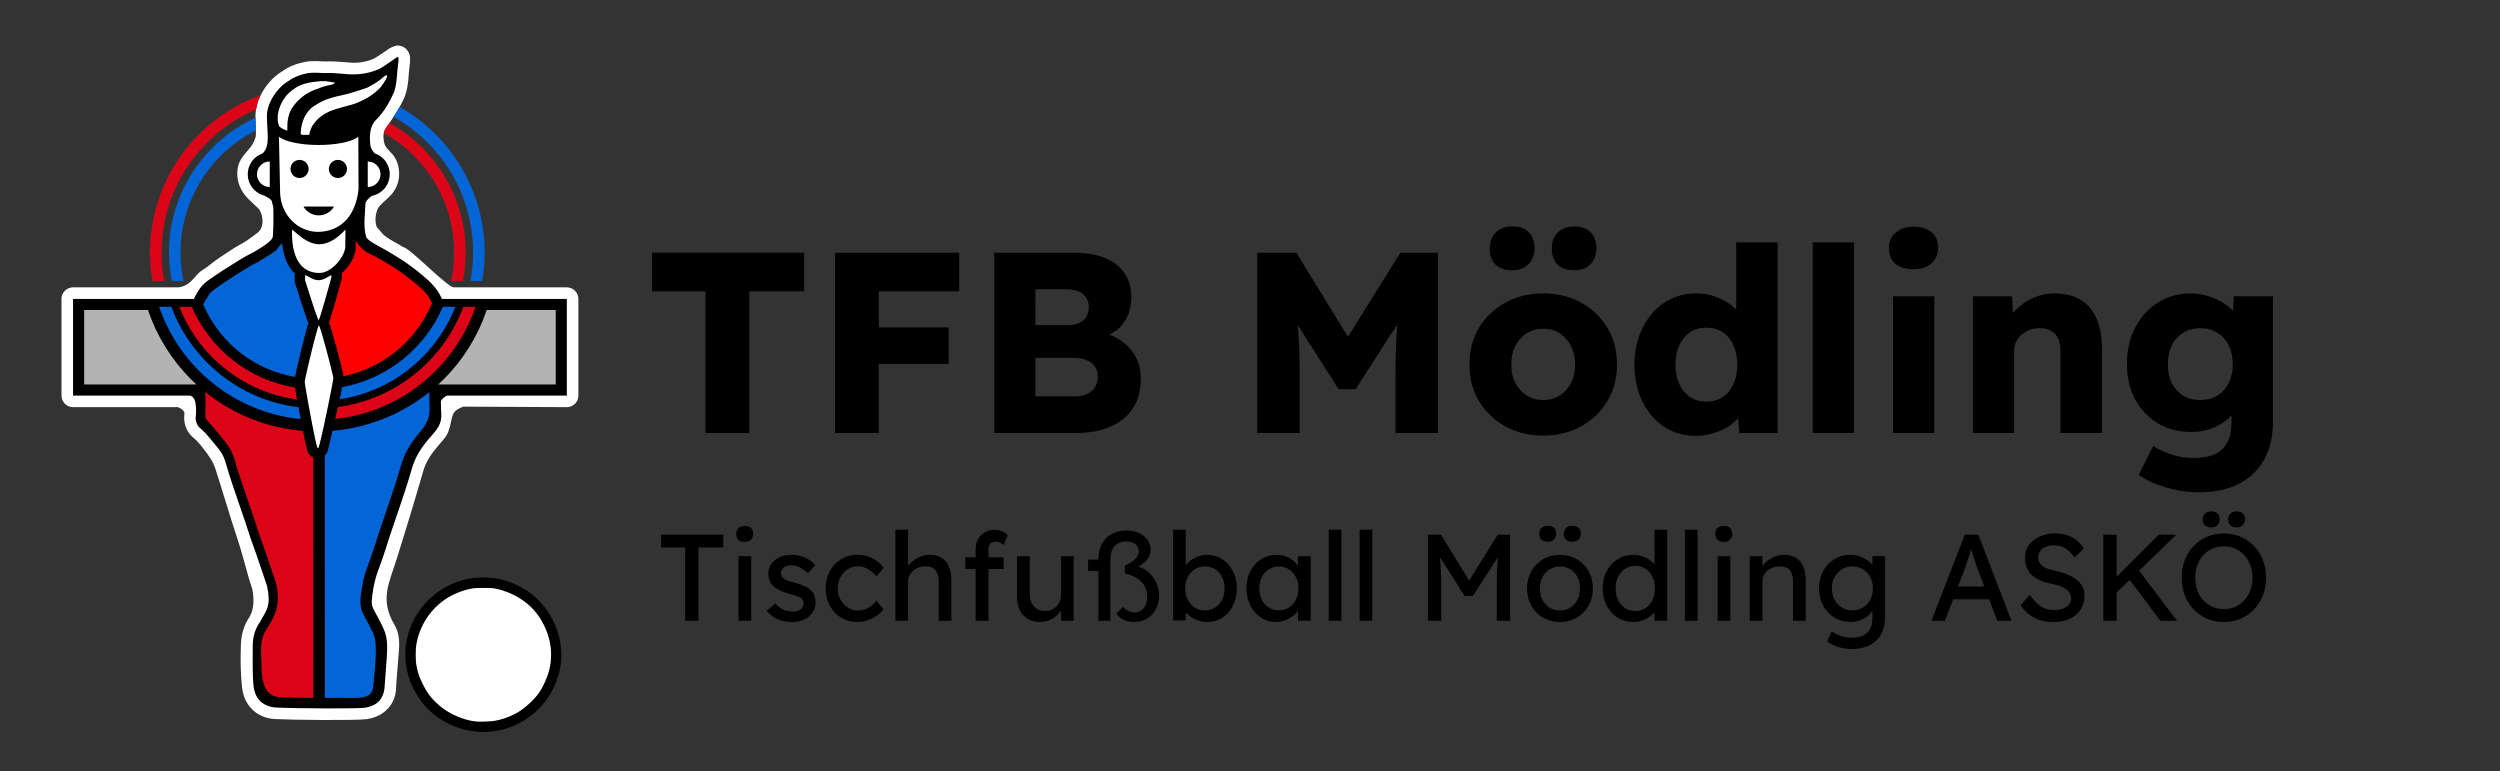 <?xml version="1.0" encoding="UTF-8"?>
<svg xmlns="http://www.w3.org/2000/svg" width="486.13" height="150" version="1.1" viewBox="0 0 486.13 150">
  <rect x="0" y="0" width="486.13" height="150" fill="#333333" stroke="none"/>
  <g transform="matrix(.09 0 0 .09 9.245 -8.28)">
    <g stroke-linejoin="round">
      <path d="m732.66 200.95c-11.046 7.021-19.624 13.501-27.764 17.809-9.194 4.207-19.261 6.753-30.9 8.252-19.417 2.5-43.445-3.7-74.033-2.156l0.988-0.029c-10.66 0.116-26.058-2.685-45.092 1.057-15.632 3.073-32.489 8.577-47.734 19.469-22.012 12.968-37.867 32.613-48.254 53.443-0.035 0.071-0.071 0.143-0.105 0.215-14.185 29.142-10.138 51.208-9.9 66.514 0.179 11.483 0.561 12.359 0.193 19.292-0.3 5.659-6.203 18.388-10.408 23.821-15.469 19.988-31.243 30.003-29.564 63.296 1.094 21.699 12.899 39.339 25.039 51.211 10.753 10.515 16.324 15.143 20.194 19.049 9.42 9.508 15.581 40.221-2 53.046-13.219 9.643-24.13 18.526-37.796 25.51-11.538 5.896-22.404 14.029-43.191 27.373-10.481 6.728-23.109 17.63-32.179 24.018-13.489 6.673-20.494 18.34-30.354 27.857-7.211 6.961-16.414 11.443-26.232 12.865h-228.42c-13.807 1e-3 -24.999 11.193-25 25v208.83c0.001 13.807 11.193 24.999 25 25h226.39c11.09 4.129 14.42 10.441 14.308 13.285-0.03 0.761-2.793 15.957 3.662 31.703 4.507 10.994 11.514 17.464 14.496 20.129 2.482 2.218 3.672 3.135 4.764 4.115h2e-3c2.556 2.295 6.834 6.335 15.838 17.684 15.989 20.152 23.555 32.362 27.761 45.398 17.772 55.084 33.107 108.25 47.429 150.91s20.697 75.421 32.683 110.08c3.239 17.097 4.676 40.288-5.141 58.367-14.547 21.476-18.839 41.37-19.595 62.071-1.091 29.888-0.849 62.879 2.618 92.824 1.585 12.223 5.895 28.925 18.723 43.334 13.842 15.548 33.101 23.026 52.732 24.018 39.004 1.971 175.02 3.323 197.84 0.178 10.736-1.729 25.772-5.593 39.246-16.699 15.589-12.85 23.689-30.98 24.191-50.887 0.385-15.264 3.083-38.277 4.545-61.371 1.393-21.997 6.836-49.537-8.135-74.953-32.522-55.213-11.092-90.49 5.642-144.53 18.722-59.907 37.948-122.61 56.55-187.5 5.309-18.518 15.529-35.161 30.654-52.883 7.017-8.221 12.058-13.784 17.053-20.287h-2e-3c5.535-7.207 9.011-17.878 11.786-30.653 2.105-9.688 3.333-18.11 7.808-23.593 4.302-5.271 9.874-8.046 19.029-11.858l223.91 1.119c13.806-1e-3 24.999-11.193 25-25v-208.83c0-13.807-11.194-24.999-25-25h-244.2c-14.001 0.117-96.469-86.835-109.27-86.902-0.161-0.104-0.322-0.195-0.482-0.299l-0.01-6e-3c-15.165-9.816-24.186-12.364-41.902-26.158-4.939-5.459-9.65-11.208-14.569-16.748-7.217-18.246 0.739-38.353 3.142-42.056 3.072-4.735 13.354-14.205 22.02-22.065 13.111-11.89 20.516-26.901 22.34-41.807 1.934-15.806-0.667-31.606-9.281-45.617-5.909-9.237-14.523-14.658-19.849-24.066-3.489-6.163-7.509-26.078 0.424-37.365 16.53-23.519 31.3-45.397 41.715-69.417 0.276-0.636 0.338-1.284 0.56-1.941 8.447-24.999 7.091-47.381 9.604-63.99 0.613-4.617 1.089-9.243 1.174-13.904 0.02-3.137 0.555-6.773-2.617-14.051-1.586-3.639-4.752-8.723-10.652-12.35-4.425-2.72-9.826-3.843-14.393-3.869-4.968-0.029-19.415 6.61-23.023 10.699zm35.328 424.71 0.215 0.137 0.215 0.129z" fill="#fff" style="paint-order:stroke fill markers"></path>
      <path d="m755.66 215.21c-1.599 0.273-24.208 17.944-39.711 25.998-12.243 5.702-25.156 8.839-38.766 10.592-25.617 3.298-50.473-3.269-75.967-1.982-13.509 0.146-27.298-2.014-40.541 0.59-13.602 2.674-27.323 7.398-38.721 15.742-17.402 9.874-30.91 26.134-39.717 43.795-11.719 24.075-7.674 36.451-7.383 55.184 0.3 19.32 4.874 41.605-8.777 56.924-0.724 0.527-1.449 1.217-2.18 1.768-10.372 3.767-19.313 11.07-24.988 20.9-8.478 14.684-8.478 32.865 0 47.549 6.3 10.912 16.616 18.724 28.457 22.023 6.637 3.108 13.132 6.236 17.113 11.867 0.823 4.287 1.895 8.492 3.189 12.604 0.639 16.871 0.648 42.858-0.875 64.324-0.883 12.443-44.887 35.652-55.424 41.037-8.998 4.598-27.07 15.776-47.652 28.988-10.291 6.606-20.578 13.405-29.176 19.461s-14.144 9.549-20.891 17.07c-3.022 3.369-10.453 13.33-17.525 28.213h-260.99v208.83h251.33c5.87 0 11.06 5.792 12.861 14.521 1.802 8.729 1.731 18.784 1.494 24.754-0.262 6.608-2.726 10.16 1.812 21.23 4.22 11.21 9 7.445 31.553 35.871 14.572 18.367 25.111 26.492 31.947 53.106l0.098 0.383 0.113 0.381c15.976 54.204 36.076 105.97 52.23 157.77l0.184 0.586 0.213 0.574c12.532 33.62 23.327 67.725 35.469 102.72 8.665 44.32-1.256 51.004-15.473 77.307-11.959 16.845-15.788 35.528-15.668 51.316 0.215 28.326-1.049 59.416 1.852 87.834 1.238 9.544 4.235 20.528 12.602 29.926 8.366 9.398 21.661 14.982 35.322 15.672 44.942 2.271 178.35 2.761 192.61 0.465 8.833-1.423 18.483-4.025 27.318-11.309 8.836-7.284 14.268-20.011 15.102-32.227 1.184-17.349 3.187-40.202 4.588-62.32s2.892-43.097-6.039-63.24c-10.395-23.444-19.082-36.45-22.67-44.406-3.588-7.957-4.646-11.444-2.406-28.744 5.84-45.103 14.767-56.085 25.979-91.959 19.04-60.922 41.897-120.41 60.111-183.95 6.574-22.93 19.111-42.824 35.67-62.225 10.046-11.961 22.11-23.252 26.035-38.896 3.176-14.617 0.14-21.236 0.459-43.369 0.197-1.905 7.886-10.443 14.086-11.775h258.02v-208.83h-270.02c-10.471-26.576-32.937-43.767-54.357-61.256l-0.373-0.314-0.387-0.299c-12.824-9.886-26.535-19.966-41.523-28.803l-0.43-0.266c-32.868-21.351-62.967-32.749-66.344-43.105-6.758-20.724-2.652-49.386-1.484-73.377 2.822-6.949 8.089-11.314 13.795-15.271 13.378-2.594 25.213-10.861 32.162-22.896 8.478-14.684 8.478-32.865 0-47.549-5.847-10.127-15.152-17.589-25.926-21.248-5.068-5.319-9.067-11.219-9.771-18.926-1.677-18.333-1.823-39.295 12.412-53.443 17.263-17.158 29.551-38.445 39.199-60.697 6.471-19.151 5.561-39.842 8.568-59.725 0.515-6.177 2.462-16.196-1.787-15.471z" style="paint-order:stroke fill markers"></path>
      <path d="m732.53 254.76c-1.786-0.236-5.485 2.213-8.936 5.4-6.668 6.159-12.809 9.765-19.615 13.873-4.645 2.565-9.535 5.733-14.225 7.764-62.347 21.027-48.762 12.752-83.08 23.746-5.553 1.779-10.641 4.197-15.807 6.705-6.492 3.153-11.699 6.931-17.873 10.709-6.698 5.204-12.347 12.15-16.344 19.463-6.469 11.836-9.827 26.752-9.426 40.057 4.929 1.378 10.105 0.922 18.223 0.904 1.12-6.645 3.344-12.629 6.332-18.908 4.604-6.998 10.251-13.891 16.938-19.381 5.263-4.132 11.073-7.716 16.836-10.523 4.596-2.707 10.124-4.214 14.982-6.055 7.277-2.497 14.932-4.226 22.383-6.611 7.251-1.952 14.579-3.567 21.695-6.178 2.534-0.792 26.055-10.554 35.727-18.625 7.308-5.166 14.391-10.94 20.258-17.908 4.451-5.823 8.33-11.776 11.607-18.092 1.946-4.349 1.713-6.156 0.324-6.34zm-136.54 12.486c-1.011-2e-3 -2.022 0.028-3.033 0.096-21.955 1.472-42.443 4.208-58.684 15.602-8.533 5.691-16.556 12.401-22.232 21.049-7.79 10.964-13.06 23.811-14.516 37.234-0.512 7.949-0.231 16.292 2.977 23.717 4.157 3.766 11.901 7.782 17.531 9.338 0.073-9.553 0.208-8.49 0.391-17.391 1.278-12.489 4.653-25.083 12.461-35.156 12.925-18.18 32.119-31.541 53.361-38.131 9.045-3.815 18.629-6.7 28.26-8.32 4.019-0.717 12.496-4.421 4.678-5.488-7.036-0.961-14.115-2.534-21.193-2.549zm-96.047 120.05 2.5 119.46c0.991 47.35 35.894 86.252 83.254 86.252 62.359-2.501 82.252-52.894 86.252-92.584l-0.5-113.13c-12.597 10.721-47.027 17.925-85.752 17.941-38.727-0.017-73.159-7.221-85.754-17.943zm44.578 50.23a19.525 19.525 0 0 1 19.525 19.525 19.525 19.525 0 0 1-19.525 19.525 19.525 19.525 0 0 1-19.525-19.525 19.525 19.525 0 0 1 19.525-19.525zm82.85 0a19.525 19.525 0 0 1 19.525 19.525 19.525 19.525 0 0 1-19.525 19.525 19.525 19.525 0 0 1-19.525-19.525 19.525 19.525 0 0 1 19.525-19.525zm-147.28 3.42a27.548 27.548 0 0 0-23.857 13.773 27.548 27.548 0 0 0 0 27.549 27.548 27.548 0 0 0 23.857 13.773v-27.547zm211.7 0v55.096a27.548 27.548 0 0 0 23.857-13.773 27.548 27.548 0 0 0 0-27.549 27.548 27.548 0 0 0-23.857-13.773zm-138.81 97.32h65.924a38.061 38.061 0 0 1-32.963 19.029 38.061 38.061 0 0 1-32.961-19.029zm90.254 50.174c-0.028-0.013-0.06-3e-3 -0.092 0.031-15.187 16.25-34.133 31.232-56.801 31.285-31.515-0.801-57.769-35.212-57.932-30.754-1.815 49.613 12.901 91.18 57.035 92.754 29.975 1.069 58.111-38.182 57.924-57.666-0.123-12.826 0.745-35.26-0.135-35.65zm-86.215 98.289c-0.408 0.04-0.598 0.318-0.531 0.906l-0.012 10.07s26.936 86.016 29.287 86.016c2.205 0 27.566-92.777 27.566-92.777 1.913-10.96-9.938 5.62-27.211 6.406-12.6 0.574-26.241-10.897-29.1-10.621zm29.094 108.55c-0.163 0-0.416 0.436-0.736 1.203-5.144 11.891-29.691 114.67-29.691 120.42 0 7.014 25.678 147.85 27.969 143 0.012-0.026 0.182-0.766 0.199-0.812 0.324 0.65 0.619 1.078 0.855 1.078 3.439 0 32.719-144.82 32.719-151.6 0-1.215-1.748-8.863-4.41-19.627-0.044-0.178-0.081-0.328-0.125-0.508-2.676-10.802-6.241-24.628-9.916-38.342-3.706-13.83-7.51-27.499-10.594-37.732-6e-3 -0.02-0.014-0.047-0.019-0.066-6e-3 -0.021-9e-3 -0.03-0.016-0.051-1.536-5.094-2.893-9.332-3.965-12.295-0.543-1.501-1.01-2.665-1.395-3.461-0.379-0.786-0.675-1.207-0.875-1.207z" fill="#fff" style="paint-order:stroke fill markers"></path>
    </g>
    <g transform="matrix(6.422 0 0 6.422 -2554.3 589.23)">
      <path d="m540.82 117.05c-9.703 1.251-18.33 8.367-21.357 17.68-2.446 6.985-1.496 14.96 2.351 21.264 5.062 8.914 15.828 14.009 25.935 12.617 9.993-1.179 18.874-8.697 21.705-18.354 3.703-11.22-1.855-24.415-12.185-29.984-4.475-2.6-9.688-3.761-14.843-3.341-0.536 0.024-1.072 0.055-1.605 0.117z" color="#000000" color-rendering="auto" image-rendering="auto" shape-rendering="auto" stop-color="#000000" style="-inkscape-stroke:none;font-feature-settings:normal;font-variant-alternates:normal;font-variant-caps:normal;font-variant-east-asian:normal;font-variant-ligatures:normal;font-variant-numeric:normal;font-variant-position:normal;font-variation-settings:normal;inline-size:0;isolation:auto;mix-blend-mode:normal;paint-order:markers fill stroke;shape-margin:0;shape-padding:0;text-decoration-color:#000000;text-decoration-line:none;text-decoration-style:solid;text-indent:0;text-orientation:mixed;text-transform:none;white-space:normal"></path>
      <path d="m541.23 120.46c0.965-0.115 5.355-0.111 6.294 2e-3 2.043 0.247 4.623 1.057 7.033 2.258 5.657 2.818 9.51 7.314 11.545 13.5 1.213 3.685 1.383 7.72 0.483 11.523-0.598 2.526-1.936 5.583-3.385 7.736-1.529 2.271-4.355 4.951-7.022 6.605-2.624 1.627-6.236 2.862-9.083 3.133-1.524 0.145-4.074 0.188-4.929 0.116-2.523-0.213-5.261-1.01-7.97-2.356-2.333-1.16-3.992-2.333-5.836-4.127-1.924-1.871-2.95-3.288-4.283-5.925-1.341-2.654-1.914-4.398-2.322-7.038-0.194-1.253-0.197-4.71 7e-3 -6.081 0.992-6.689 4.958-12.692 10.681-16.184 2.548-1.555 6.218-2.858 8.786-3.163z" fill="#fff" stroke-width="1.161" style="paint-order:markers fill stroke"></path>
    </g>
    <path d="m825.04 938.98c-59.852 48.117-132.76 77.334-209.41 83.848-1.425 6.214-3.002 13.19-4.176 18.199-1.628 6.945-3.022 12.798-4.078 17.109-0.528 2.156-0.968 3.912-1.342 5.338-0.187 0.713-0.352 1.329-0.549 2.006-0.197 0.677 0.373 0.084-1.488 4.025-0.76 1.609-2.362 4.305-4.996 6.83l0.205 523.43c12.239-0.067 24.097-0.122 37.254-0.131 27.354-0.019 64.588 5.468 66.992-22.641 3.203-37.444 11.214-91.646 0.473-115.87-19.447-43.859-31.915-45.827-26.822-85.16 6.168-47.635 16.282-62.075 26.816-95.781 19.319-61.817 42.099-121.14 59.959-183.44 7.719-26.926 22.324-49.704 40.186-70.631 27.808-32.581 20.027-44.102 20.975-87.139z" fill="#0465d6" style="paint-order:stroke fill markers"></path>
    <path d="m340.56 938.82c1e-3 0.07-0.028 0.109-0.023 0.182 4.391 77.975-12.078 38.156 29.117 90.08 13.095 16.505 28.007 29.929 36.115 61.492 15.621 53 35.671 104.66 52.129 157.43 13.02 34.929 23.995 69.791 36.258 105.03 10.259 51.252-4.541 69.048-18.111 94.539-19.614 26.043-14.133 51.541-13.811 81.869 0.245 23.072 1.685 66.856 38.775 68.73 26.822 1.355 50.216 1.675 73.195 1.691l-0.203-519.31c-3.538-1.663-5.866-3.951-7.107-5.285-4.653-5.002-4.204-6.211-4.76-7.568-1.112-2.715-1.495-4.28-2.062-6.375-1.135-4.191-2.348-9.481-3.752-15.979-1.301-6.022-2.942-14.732-4.459-22.387-77.356-6.233-150.97-35.568-211.3-84.137z" fill="#dc0517" style="paint-order:stroke fill markers"></path>
    <g fill="none">
      <path d="m639.21 902.31a270.52 270.52 0 0 0 191.46-156.7c-0.878-1.754-2.75-5.812-3.391-7.023-9.91-19.159-28.297-31.357-44.234-44.785-12.807-9.873-26.075-19.603-40.07-27.773-16.701-10.886-34.337-20.055-52.17-28.834-8.367-4.131-17.732-14.541-24.639-24.357-0.057-0.081-0.115-0.161-0.173-0.241" style="paint-order:stroke fill markers"></path>
      <path d="m594.36 908.05a270.52 270.52 0 0 0 44.857-5.739" style="paint-order:stroke fill markers"></path>
      <path d="m580.28 908.3a270.52 270.52 0 0 0 2.624 0.014 270.52 270.52 0 0 0 11.455-0.257" style="paint-order:stroke fill markers"></path>
      <path d="m535.15 904.03a270.52 270.52 0 0 0 45.132 4.261" style="paint-order:stroke fill markers"></path>
      <path d="m506.61 617.73c-8.937 6.637-9.605 12.926-14.612 16.286-16.478 11.055-32.73 21.119-50.387 30.143-10.354 5.291-81.305 49.02-90.91 60.17-0.762 0.885-6.72 10.384-14.594 23.916a270.52 270.52 0 0 0 199.04 155.79" style="paint-order:stroke fill markers"></path>
    </g>
    <path d="m506.72 617.88c-8.948 6.713-9.715 13.078-14.725 16.477-16.478 11.177-32.73 21.353-50.387 30.477-10.354 5.35-81.305 49.562-90.91 60.836-0.762 0.895-6.72 10.498-14.594 24.18 39.788 89.935 116.21 142.05 198.53 156.58 0.071-0.357 0.113-0.615 0.189-0.992 0.817-4.011 1.931-9.126 3.272-15.064 2.68-11.876 6.248-26.978 9.91-41.922 3.662-14.944 7.404-29.681 10.479-40.945 1.537-5.632 2.885-10.343 4.106-14.137 0.35-1.087 0.756-2.112 1.121-3.125-0.242-0.561-0.476-1.113-0.715-1.697-1.227-3.002-2.529-6.542-4.018-10.746-2.978-8.407-6.592-19.25-10.135-30.09-7.085-21.68-13.848-43.273-13.848-43.273l-1.031-3.297 0.016-12.883c-0.088-1.466-0.043-3.243 0.332-5.246-5.854-5.599-10.747-12.043-14.469-19.01-7.497-14.035-11.46-29.663-13.125-46.119z" fill="#0465d6" style="paint-order:stroke fill markers"></path>
    <path d="m665.97 612.72c-0.05 3.906-0.137 8.221-0.109 11.152 0.199 20.716-9.787 36.45-23.326 51.697-2.25 2.534-4.675 5.034-7.244 7.451 1.581 6.237 0.657 9.155 0.197 11.791l-0.184 1.043-0.279 1.022s-6.36 23.274-13.021 46.627c-3.331 11.676-6.73 23.355-9.514 32.363-1.392 4.504-2.606 8.291-3.723 11.424-0.194 0.543-0.383 1.049-0.574 1.562 0.484 1.153 0.913 2.26 1.338 3.434 1.346 3.72 2.763 8.186 4.367 13.51 3.209 10.647 7.053 24.473 10.803 38.467 3.75 13.994 7.389 28.099 10.119 39.135 1.365 5.518 2.501 10.251 3.334 13.941 0.417 1.845 0.755 3.412 1.035 4.852 0.168 0.865 0.367 1.4 0.523 2.553 79.877-16.794 153.05-69.357 190.96-157.56-0.878-1.773-2.75-5.877-3.391-7.102-9.91-19.371-28.297-31.703-44.234-45.279-12.807-9.982-26.075-19.819-40.07-28.08-16.701-11.006-34.337-20.278-52.17-29.154-8.367-4.177-17.732-14.702-24.639-24.627-0.057-0.082-0.141-0.142-0.199-0.223z" fill="#f00" style="paint-order:stroke fill markers"></path>
    <path d="m499.94 387.3 2.5 119.46c0.991 47.35 35.894 86.252 83.254 86.252 62.359-2.501 82.251-52.893 86.252-92.583l-0.5-113.13c-12.597 10.721-47.027 17.925-85.752 17.941-38.727-0.017-73.159-7.221-85.754-17.943z" fill="none" stroke-linejoin="round" style="paint-order:stroke fill markers"></path>
    <g>
      <path d="m79.104 761.82v160.9h242.7c-4.137-3.791-8.23-7.639-12.215-11.623-42.364-42.364-73.771-93.583-92.629-149.28zm869.74 0c-18.857 55.695-50.265 106.91-92.629 149.28-3.984 3.984-8.078 7.832-12.215 11.623h253.97v-160.9z" fill="#b3b3b3" style="paint-order:stroke fill markers"></path>
      <path d="m898.33 754.88c-42.625 114.77-145.95 200-271.06 216.49-1.488 6.689-2.688 12.316-4.24 19.193-0.544 2.412-0.978 4.235-1.522 6.633 141.58-15.049 258.55-111.87 303.22-242.31z" fill="#dc0517" stroke-linejoin="round" style="paint-order:stroke fill markers"></path>
      <path d="m854.17 754.88c-38.511 89.093-119.52 155.49-217.55 173.5-0.723 3.515-1.34 6.604-2.272 10.957-0.923 4.312-2.311 10.405-3.389 15.332 114.5-17.233 209.02-95.078 250.16-199.79z" fill="#0465d6" style="paint-order:stroke fill markers"></path>
      <path d="m284.68 754.88c41.656 106.01 138.02 184.48 254.43 200.4-0.464-2.634-1.135-6.133-1.555-8.56-1.191-6.88-2.163-12.705-2.894-17.352-100.48-16.504-183.8-83.734-223.03-174.49z" fill="#dc0517" style="paint-order:stroke fill markers"></path>
      <path d="m241.07 754.88c44.935 131.2 163.01 228.4 305.71 242.57-0.03-0.158-0.056-0.27-0.086-0.428-1.689-8.938-3.018-16.612-4.574-25.184-126.72-15.309-231.61-101.09-274.64-216.96z" fill="#0465d6" stroke-linejoin="round" style="paint-order:stroke fill markers"></path>
      <path d="m760.56 322.96c-3.995 7.107-8.557 14.235-13.146 21.277 102.63 57.641 172.02 167.46 172.02 293.55-9e-5 20.937-2.005 41.391-5.688 61.26h25.445c3.413-19.916 5.242-40.37 5.242-61.26 1.5e-4 -135.07-74.126-252.77-183.87-314.83z" fill="#0465d6" style="paint-order:stroke fill markers"></path>
      <path d="m738.48 357.55c-2.8 4.079-5.267 8.054-8.191 12.215-1.972 2.806-3.2 6.147-3.887 9.676 90.661 50.468 152.03 147.22 152.03 258.34-1.1e-4 21.013-2.246 41.492-6.426 61.26h25.467c3.863-19.834 5.959-40.295 5.959-61.26 1.5e-4 -120.55-66.582-225.5-164.95-280.23z" fill="#dc0517" style="paint-order:stroke fill markers"></path>
      <path d="m449.35 346.42c-110.32 50.653-186.97 162.02-186.97 291.37 1.1e-4 20.965 2.098 41.426 5.961 61.26h25.467c-4.181-19.768-6.428-40.247-6.428-61.26-1.5e-4 -115.37 66.158-215.24 162.57-263.91-0.076-2.349-7e-3 -3.385-0.084-8.361-0.084-5.411-0.449-11.981-0.512-19.096z" fill="#0465d6" style="paint-order:stroke fill markers"></path>
      <path d="m460.6 297.52c-139.47 50.139-239.22 183.54-239.22 340.27 9e-5 20.897 1.887 41.338 5.303 61.26h25.387c-3.683-19.869-5.689-40.323-5.689-61.26-1.6e-4 -138.98 84.26-258.26 204.47-309.6 1.37-8.875 3.655-18.38 8.914-29.184 0.035-0.072 0.07-0.143 0.105-0.215 0.215-0.432 0.511-0.839 0.73-1.27z" fill="#dc0517" style="paint-order:stroke fill markers"></path>
    </g>
  </g>
  <path d="m137.19 84.195v-27.545h-10.417v-7.512h29.598v7.512h-10.667v27.545zm25.191 0v-35.056h8.514v35.056zm3.956-13.422v-7.111h18.129v7.111zm0-14.122v-7.512h20.183v7.512zm26.994 27.545v-35.056h15.476q3.606 0 6.11 1.052 2.504 1.002 3.756 2.955 1.302 1.903 1.302 4.608 0 3.005-1.502 5.058-1.452 2.053-4.257 2.755l-0.1-0.952q2.354 0.501 4.057 1.753 1.753 1.252 2.704 3.105 0.952 1.803 0.952 4.107 0 2.654-0.901 4.657-0.901 1.953-2.604 3.305-1.703 1.352-4.006 2.003-2.254 0.651-5.008 0.651zm8.013-7.111h7.662q1.402 0 2.354-0.451 1.002-0.451 1.552-1.302 0.551-0.901 0.551-2.154 0-1.152-0.601-1.953-0.551-0.801-1.603-1.202-1.052-0.451-2.504-0.451h-7.412zm0-13.872h6.26q1.302 0 2.204-0.401 0.952-0.451 1.402-1.202 0.501-0.801 0.501-1.903 0-1.603-1.102-2.504-1.102-0.952-3.305-0.952h-5.96zm43.119 20.984v-35.056h7.612l12.771 20.784-5.459-0.05 12.921-20.733h7.312v35.056h-8.263v-10.918q0-4.507 0.2-8.113 0.25-3.606 0.801-7.162l0.952 2.604-9.715 15.075h-3.305l-9.515-14.974 0.952-2.704q0.551 3.355 0.751 6.911 0.25 3.506 0.25 8.364v10.918zm55.638 0.501q-4.157 0-7.412-1.803-3.205-1.803-5.108-4.908-1.853-3.105-1.853-7.111 0-4.006 1.853-7.111 1.903-3.105 5.108-4.908 3.255-1.803 7.412-1.803 4.157 0 7.362 1.803 3.255 1.803 5.108 4.908t1.853 7.111-1.853 7.111-5.108 4.908q-3.205 1.803-7.362 1.803zm0-6.911q1.803 0 3.205-0.901 1.402-0.901 2.204-2.454 0.801-1.552 0.751-3.556 0.05-2.003-0.751-3.556-0.801-1.603-2.204-2.504-1.402-0.901-3.205-0.901-1.803 0-3.255 0.901-1.402 0.901-2.204 2.504-0.801 1.552-0.751 3.556-0.05 2.003 0.751 3.556 0.801 1.552 2.204 2.454 1.452 0.901 3.255 0.901zm6.01-25.241q-2.103 0-3.255-1.102-1.102-1.102-1.102-3.155 0-1.903 1.152-3.055 1.202-1.202 3.205-1.202 2.053 0 3.155 1.102 1.152 1.102 1.152 3.155 0 1.903-1.152 3.105-1.152 1.152-3.155 1.152zm-12.069 0q-2.103 0-3.255-1.102-1.102-1.102-1.102-3.155 0-1.903 1.152-3.055 1.202-1.202 3.205-1.202 2.103 0 3.205 1.102 1.152 1.102 1.152 3.155 0 1.903-1.202 3.105-1.152 1.152-3.155 1.152zm35.708 32.202q-3.456 0-6.16-1.753-2.654-1.803-4.207-4.908-1.552-3.155-1.552-7.162t1.552-7.111q1.552-3.155 4.257-4.958t6.21-1.803q1.803 0 3.456 0.551t3.005 1.502q1.352 0.952 2.204 2.204 0.851 1.202 1.002 2.504l-1.903 0.451v-17.128h8.063v37.06h-7.462l-0.451-6.06 1.603 0.25q-0.15 1.252-1.002 2.404-0.801 1.152-2.103 2.053-1.302 0.851-3.005 1.352-1.653 0.551-3.506 0.551zm2.053-6.66q1.853 0 3.205-0.901 1.352-0.901 2.053-2.504 0.751-1.603 0.751-3.756 0-2.204-0.751-3.806-0.701-1.603-2.053-2.504-1.352-0.901-3.205-0.901t-3.205 0.901q-1.302 0.901-2.053 2.504-0.751 1.603-0.751 3.806 0 2.154 0.751 3.756 0.751 1.603 2.053 2.504 1.352 0.901 3.205 0.901zm20.683 6.11v-37.06h8.013v37.06zm15.625 0v-26.593h8.013v26.593zm4.006-31.852q-2.254 0-3.556-1.052-1.252-1.102-1.252-3.105 0-1.803 1.302-2.955 1.302-1.152 3.506-1.152 2.254 0 3.506 1.102 1.252 1.052 1.252 3.005 0 1.853-1.302 3.005-1.252 1.152-3.456 1.152zm11.518 31.852v-26.593h7.612l0.25 5.409-1.603 0.601q0.551-1.803 1.953-3.255 1.452-1.502 3.456-2.404 2.003-0.901 4.207-0.901 3.005 0 5.058 1.252 2.053 1.202 3.105 3.656 1.052 2.404 1.052 5.91v16.326h-8.063v-15.675q0-1.603-0.451-2.654-0.451-1.052-1.402-1.552-0.901-0.551-2.254-0.501-1.052 0-1.953 0.351-0.901 0.3-1.552 0.952-0.651 0.601-1.052 1.402-0.351 0.801-0.351 1.753v15.926h-3.956q-1.402 0-2.404 0t-1.653 0zm43.973 11.518q-3.255 0-6.511-0.952-3.205-0.952-5.208-2.454l2.804-5.609q1.052 0.701 2.304 1.202 1.302 0.551 2.704 0.851 1.402 0.3 2.855 0.3 2.554 0 4.157-0.751t2.404-2.304q0.801-1.502 0.801-3.806v-4.457l1.552 0.25q-0.351 1.653-1.753 3.005-1.352 1.352-3.355 2.204-2.003 0.801-4.257 0.801-3.606 0-6.46-1.653-2.805-1.703-4.457-4.657-1.603-3.005-1.603-6.911 0-4.006 1.603-7.061 1.603-3.105 4.407-4.858 2.805-1.803 6.31-1.803 1.502 0 2.855 0.351 1.402 0.351 2.554 0.952 1.202 0.551 2.103 1.352 0.952 0.751 1.502 1.653 0.601 0.901 0.801 1.853l-1.653 0.401 0.3-6.01h7.612v24.439q0 3.255-1.002 5.759-0.952 2.554-2.855 4.307-1.853 1.803-4.507 2.704-2.654 0.901-6.01 0.901zm0.2-17.929q1.953 0 3.355-0.851 1.452-0.901 2.204-2.454 0.801-1.552 0.801-3.656t-0.801-3.656q-0.751-1.603-2.204-2.454-1.402-0.901-3.355-0.901-1.903 0-3.305 0.901-1.402 0.851-2.204 2.454-0.751 1.552-0.751 3.656t0.751 3.656q0.801 1.552 2.204 2.454 1.402 0.851 3.305 0.851z" stroke-width="1.017" style="paint-order:markers fill stroke" aria-label="TFB Mödling"></path>
  <path d="m133.23 120.71v-14.258h-4.689v-2.488h12.105v2.488h-4.832v14.258zm10.383 0v-12.559h2.464v12.559zm1.196-15.335q-0.789 0-1.22-0.407-0.431-0.407-0.431-1.148 0-0.694 0.431-1.124 0.455-0.431 1.22-0.431 0.789 0 1.22 0.407 0.431 0.407 0.431 1.148 0 0.694-0.455 1.124-0.431 0.431-1.196 0.431zm9.235 15.575q-1.579 0-2.847-0.55-1.268-0.55-2.105-1.627l1.675-1.435q0.718 0.837 1.555 1.22 0.861 0.359 1.938 0.359 0.431 0 0.789-0.096 0.383-0.12 0.646-0.335 0.287-0.215 0.431-0.502 0.144-0.311 0.144-0.67 0-0.622-0.455-1.005-0.239-0.167-0.766-0.359-0.502-0.215-1.316-0.431-1.388-0.359-2.273-0.813-0.885-0.455-1.364-1.029-0.359-0.455-0.526-0.981-0.167-0.55-0.167-1.196 0-0.789 0.335-1.435 0.359-0.67 0.957-1.148 0.622-0.502 1.435-0.766 0.837-0.263 1.77-0.263 0.885 0 1.746 0.239 0.885 0.239 1.627 0.694 0.742 0.455 1.244 1.077l-1.411 1.555q-0.455-0.455-1.005-0.789-0.526-0.359-1.077-0.55-0.55-0.191-1.005-0.191-0.502 0-0.909 0.096-0.407 0.096-0.694 0.287-0.263 0.191-0.407 0.478-0.144 0.287-0.144 0.646 0.024 0.311 0.144 0.598 0.144 0.263 0.383 0.455 0.263 0.191 0.789 0.407 0.526 0.215 1.34 0.407 1.196 0.311 1.962 0.694 0.789 0.359 1.244 0.837 0.478 0.455 0.67 1.053 0.191 0.598 0.191 1.34 0 1.077-0.622 1.938-0.598 0.837-1.627 1.316-1.029 0.478-2.297 0.478zm12.608 0q-1.746 0-3.134-0.861-1.364-0.861-2.177-2.345-0.789-1.483-0.789-3.325 0-1.842 0.789-3.325 0.813-1.483 2.177-2.345 1.388-0.861 3.134-0.861 1.675 0 3.038 0.694 1.388 0.67 2.105 1.842l-1.364 1.675q-0.383-0.55-0.981-1.005-0.598-0.455-1.268-0.718-0.67-0.263-1.292-0.263-1.148 0-2.057 0.574-0.885 0.55-1.411 1.531-0.526 0.981-0.526 2.201-4e-5 1.22 0.55 2.201 0.55 0.957 1.459 1.531 0.909 0.574 2.01 0.574 0.646 0 1.244-0.215 0.622-0.215 1.196-0.646 0.574-0.431 1.077-1.053l1.364 1.675q-0.766 1.077-2.201 1.77-1.411 0.694-2.943 0.694zm7.464-0.239v-17.703h2.464v7.727l-0.431 0.287q0.239-0.837 0.933-1.531 0.694-0.718 1.651-1.148 0.957-0.455 1.962-0.455 1.435 0 2.392 0.574 0.957 0.55 1.435 1.699 0.478 1.148 0.478 2.895v7.655h-2.464v-7.488q0-1.077-0.287-1.77-0.287-0.718-0.885-1.029-0.598-0.335-1.483-0.287-0.718 0-1.316 0.239-0.598 0.215-1.053 0.622-0.431 0.407-0.694 0.957-0.239 0.526-0.239 1.148v7.608h-1.22q-0.311 0-0.622 0-0.311 0-0.622 0zm15.598 0v-13.971q0-1.077 0.478-1.914 0.478-0.837 1.316-1.316 0.837-0.478 1.938-0.478 0.766 0 1.435 0.287 0.67 0.287 1.077 0.766l-0.837 1.89q-0.311-0.287-0.694-0.455-0.359-0.191-0.694-0.191-0.502 0-0.861 0.167-0.335 0.144-0.502 0.478-0.167 0.311-0.167 0.766v13.971h-1.244q-0.311 0-0.622 0-0.311 0-0.622 0zm-2.01-10.071v-2.273h7.464v2.273zm14.45 10.311q-1.34 0-2.345-0.622-0.981-0.622-1.531-1.746-0.526-1.124-0.526-2.679v-7.751h2.464v7.082q0 1.101 0.335 1.914 0.359 0.789 1.005 1.22 0.67 0.431 1.603 0.431 0.694 0 1.268-0.215 0.574-0.239 0.981-0.646 0.431-0.407 0.67-0.981 0.239-0.574 0.239-1.244v-7.56h2.464v12.559h-2.464v-2.632l0.431-0.287q-0.287 0.885-0.981 1.603-0.67 0.718-1.603 1.148-0.933 0.407-2.01 0.407zm18.445 0q-1.148 0-2.01-0.383-0.861-0.407-1.507-1.22l1.244-1.316q0.646 0.574 1.196 0.813t1.124 0.239q1.1 0 1.746-0.813 0.67-0.813 0.67-2.081 0-0.933-0.263-1.675-0.239-0.742-0.789-1.316-0.526-0.598-1.34-1.005-0.813-0.407-1.938-0.694v-1.555q0.694-0.287 1.196-0.598 0.502-0.335 0.837-0.67 0.335-0.359 0.502-0.718 0.167-0.383 0.167-0.766 0-0.885-0.694-1.388-0.67-0.502-1.866-0.502-1.364 0-2.177 0.933-0.789 0.933-0.789 2.464v12.01h-2.321v-11.938q0-1.675 0.646-2.943 0.67-1.268 1.866-1.962 1.22-0.718 2.871-0.718 1.459 0 2.512 0.502 1.077 0.478 1.651 1.34 0.598 0.861 0.598 1.986 0 0.646-0.311 1.268-0.311 0.622-0.885 1.124-0.55 0.502-1.292 0.837l-0.048-0.096q0.933 0.287 1.699 0.837t1.316 1.316q0.574 0.742 0.861 1.651 0.311 0.909 0.311 1.938 0 1.459-0.622 2.608-0.622 1.148-1.699 1.818-1.077 0.67-2.464 0.67zm-9.019-9.904v-2.225h3.23v2.225zm23.134 9.904q-0.813 0-1.627-0.263-0.789-0.263-1.459-0.694-0.646-0.455-1.1-0.981-0.431-0.55-0.574-1.101l0.622-0.335v3.062h-2.464v-17.632h2.464v8.014l-0.383-0.215q0.12-0.55 0.526-1.053 0.407-0.526 1.029-0.933 0.646-0.431 1.388-0.67 0.742-0.263 1.507-0.263 1.699 0 3.014 0.837t2.081 2.321q0.766 1.459 0.766 3.349 0 1.89-0.766 3.373-0.742 1.483-2.057 2.345-1.316 0.837-2.966 0.837zm-0.407-2.249q1.1 0 1.962-0.55 0.861-0.574 1.364-1.531 0.502-0.981 0.502-2.225 0-1.22-0.502-2.177-0.478-0.981-1.34-1.531-0.861-0.55-1.986-0.55-1.124 0-1.986 0.55-0.861 0.55-1.364 1.531-0.502 0.957-0.502 2.177 0 1.244 0.502 2.225 0.502 0.957 1.364 1.531 0.861 0.55 1.986 0.55zm13.708 2.249q-1.555 0-2.847-0.861-1.268-0.861-2.034-2.345-0.766-1.483-0.766-3.349 0-1.89 0.766-3.349 0.789-1.483 2.105-2.321 1.34-0.837 2.99-0.837 0.981 0 1.794 0.287 0.813 0.287 1.411 0.813 0.622 0.502 1.005 1.172 0.407 0.67 0.502 1.435l-0.55-0.191v-3.254h2.488v12.559h-2.488v-2.99l0.574-0.167q-0.144 0.646-0.598 1.268-0.431 0.598-1.124 1.077-0.67 0.478-1.507 0.766-0.813 0.287-1.722 0.287zm0.646-2.273q1.124 0 1.986-0.55 0.861-0.55 1.34-1.507 0.502-0.981 0.502-2.225 0-1.22-0.502-2.177-0.478-0.957-1.34-1.507-0.861-0.55-1.986-0.55-1.101 0-1.962 0.55-0.837 0.55-1.34 1.507-0.478 0.957-0.478 2.177 0 1.244 0.478 2.225 0.502 0.957 1.34 1.507 0.861 0.55 1.962 0.55zm9.713 2.034v-17.703h2.464v17.703zm6.005 0v-17.703h2.464v17.703zm13.278 0v-16.746h2.536l6.101 9.928-1.22-0.024 6.173-9.904h2.392v16.746h-2.584v-6.866q0-2.153 0.096-3.876 0.12-1.722 0.383-3.421l0.335 0.885-5.478 8.469h-1.579l-5.311-8.373 0.263-0.981q0.263 1.603 0.359 3.301 0.12 1.675 0.12 3.995v6.866zm25.693 0.239q-1.842 0-3.301-0.837-1.435-0.861-2.273-2.321-0.837-1.483-0.837-3.373 0-1.89 0.837-3.349 0.837-1.483 2.273-2.321 1.459-0.861 3.301-0.861 1.818 0 3.254 0.861 1.459 0.837 2.297 2.321 0.837 1.459 0.837 3.349t-0.837 3.373q-0.837 1.459-2.297 2.321-1.435 0.837-3.254 0.837zm0-2.249q1.124 0 2.01-0.55 0.885-0.574 1.388-1.531 0.502-0.981 0.478-2.201 0.024-1.244-0.478-2.201-0.502-0.981-1.388-1.531-0.885-0.55-2.01-0.55-1.124 0-2.034 0.574-0.885 0.55-1.388 1.531-0.502 0.957-0.478 2.177-0.024 1.22 0.478 2.201 0.502 0.957 1.388 1.531 0.909 0.55 2.034 0.55zm2.392-13.35q-0.789 0-1.22-0.407-0.431-0.407-0.431-1.148 0-0.694 0.431-1.124 0.455-0.431 1.22-0.431 0.789 0 1.22 0.407t0.431 1.148q0 0.694-0.455 1.124-0.431 0.431-1.196 0.431zm-4.785 0q-0.789 0-1.22-0.407-0.431-0.407-0.431-1.148 0-0.694 0.431-1.124 0.455-0.431 1.22-0.431 0.789 0 1.22 0.407t0.431 1.148q0 0.694-0.455 1.124-0.431 0.431-1.196 0.431zm16.699 15.598q-1.722 0-3.086-0.837-1.34-0.861-2.129-2.321-0.789-1.483-0.789-3.373t0.766-3.349q0.789-1.483 2.129-2.321 1.34-0.861 3.038-0.861 0.933 0 1.794 0.311 0.885 0.287 1.579 0.813 0.694 0.502 1.077 1.124 0.407 0.598 0.407 1.22l-0.718 0.048v-8.397h2.464v17.703h-2.464v-2.99h0.478q0 0.574-0.383 1.148-0.383 0.55-1.029 1.029-0.622 0.478-1.459 0.766-0.813 0.287-1.675 0.287zm0.335-2.129q1.124 0 1.986-0.574 0.861-0.574 1.34-1.555 0.502-1.005 0.502-2.273 0-1.268-0.502-2.249-0.478-1.005-1.34-1.579-0.861-0.574-1.986-0.574-1.124 0-1.986 0.574-0.861 0.574-1.364 1.579-0.478 0.981-0.478 2.249 0 1.268 0.478 2.273 0.502 0.981 1.364 1.555 0.861 0.574 1.986 0.574zm9.641 1.89v-17.703h2.464v17.703zm6.364 0v-12.559h2.464v12.559zm1.196-15.335q-0.789 0-1.22-0.407-0.431-0.407-0.431-1.148 0-0.694 0.431-1.124 0.455-0.431 1.22-0.431 0.789 0 1.22 0.407 0.431 0.407 0.431 1.148 0 0.694-0.455 1.124-0.431 0.431-1.196 0.431zm5.048 15.335v-12.559h2.464v2.584l-0.431 0.287q0.239-0.837 0.933-1.531 0.694-0.718 1.651-1.148 0.957-0.455 1.962-0.455 1.435 0 2.392 0.574 0.957 0.55 1.435 1.699 0.478 1.148 0.478 2.895v7.655h-2.464v-7.488q0-1.077-0.287-1.77-0.287-0.718-0.885-1.029-0.598-0.335-1.483-0.287-0.718 0-1.316 0.239-0.598 0.215-1.053 0.622-0.431 0.407-0.694 0.957-0.239 0.526-0.239 1.148v7.608h-1.22q-0.311 0-0.622 0-0.311 0-0.622 0zm19.856 5.502q-1.34 0-2.679-0.431-1.316-0.407-2.129-1.077l0.909-1.914q0.478 0.359 1.124 0.622 0.646 0.287 1.364 0.431 0.718 0.167 1.411 0.167 1.316 0 2.201-0.431 0.885-0.431 1.34-1.268 0.455-0.837 0.455-2.081v-2.416l0.263 0.167q-0.12 0.742-0.789 1.435-0.646 0.67-1.627 1.1-0.981 0.431-2.01 0.431-1.794 0-3.206-0.837-1.388-0.861-2.201-2.321-0.813-1.483-0.813-3.373t0.789-3.349q0.813-1.483 2.201-2.321 1.411-0.861 3.158-0.861 0.718 0 1.388 0.191 0.67 0.167 1.244 0.502 0.574 0.311 1.029 0.694 0.455 0.383 0.742 0.813 0.287 0.431 0.359 0.813l-0.526 0.191v-2.943h2.464v11.795q0 1.507-0.455 2.655-0.431 1.172-1.268 1.962-0.837 0.813-2.034 1.22-1.196 0.431-2.703 0.431zm0.096-7.536q1.172 0 2.081-0.55 0.909-0.55 1.411-1.507 0.502-0.957 0.502-2.201 3e-5 -1.244-0.526-2.201-0.502-0.981-1.411-1.531-0.885-0.55-2.057-0.55-1.148 0-2.057 0.574-0.885 0.55-1.411 1.531-0.502 0.957-0.502 2.177 0 1.22 0.502 2.201 0.526 0.957 1.411 1.507 0.909 0.55 2.057 0.55zm15.383 2.034 6.483-16.746h2.632l6.436 16.746h-2.751l-3.828-10.096q-0.072-0.167-0.287-0.813-0.191-0.646-0.455-1.435-0.263-0.789-0.478-1.435-0.215-0.67-0.287-0.861l0.55-0.024q-0.144 0.407-0.359 1.029-0.191 0.622-0.431 1.316-0.215 0.694-0.431 1.316-0.215 0.598-0.359 1.005l-3.804 10zm2.871-4.163 0.957-2.488h7.608l1.101 2.488zm20.79 4.402q-1.364 0-2.536-0.359-1.148-0.359-2.105-1.077-0.933-0.742-1.675-1.818l1.77-2.034q1.172 1.675 2.249 2.321 1.077 0.646 2.56 0.646 0.909 0 1.651-0.287 0.742-0.287 1.172-0.789 0.431-0.502 0.431-1.148 0-0.431-0.144-0.813-0.144-0.383-0.455-0.694-0.287-0.311-0.766-0.574-0.455-0.263-1.077-0.455-0.622-0.215-1.435-0.359-1.292-0.263-2.249-0.694-0.957-0.431-1.603-1.077-0.646-0.646-0.957-1.459-0.311-0.837-0.311-1.866 0-1.005 0.431-1.866 0.455-0.861 1.22-1.483 0.789-0.646 1.842-0.981 1.053-0.359 2.273-0.359 1.292 0 2.368 0.335 1.077 0.335 1.914 1.005 0.837 0.646 1.388 1.603l-1.818 1.794q-0.478-0.789-1.077-1.316-0.598-0.55-1.316-0.813-0.718-0.287-1.531-0.287-0.933 0-1.627 0.287-0.694 0.287-1.1 0.813-0.383 0.502-0.383 1.196 0 0.502 0.191 0.933 0.191 0.407 0.574 0.742 0.407 0.311 1.077 0.574 0.67 0.239 1.603 0.431 1.316 0.287 2.344 0.742 1.029 0.431 1.746 1.029 0.718 0.598 1.077 1.34 0.383 0.742 0.383 1.603 0 1.603-0.742 2.775-0.742 1.172-2.105 1.818-1.364 0.622-3.254 0.622zm11.914-5.311-0.144-2.895 8.78-8.78h3.397zm-2.153 5.072v-16.746h2.584v16.746zm11.1 0-6.412-8.564 1.914-1.651 7.727 10.215zm12.345 0.239q-1.77 0-3.277-0.646-1.483-0.646-2.608-1.794-1.1-1.172-1.722-2.727-0.598-1.579-0.598-3.445 0-1.866 0.598-3.421 0.622-1.579 1.722-2.727 1.124-1.172 2.608-1.818 1.507-0.646 3.277-0.646t3.254 0.646q1.507 0.646 2.608 1.818 1.124 1.172 1.722 2.751 0.622 1.555 0.622 3.397t-0.622 3.421q-0.598 1.555-1.722 2.727-1.1 1.172-2.608 1.818-1.483 0.646-3.254 0.646zm0-2.512q1.22 0 2.225-0.455 1.029-0.455 1.77-1.268 0.742-0.837 1.148-1.938 0.43-1.124 0.43-2.44t-0.43-2.416q-0.407-1.124-1.148-1.938-0.742-0.837-1.77-1.292-1.005-0.455-2.225-0.455-1.22 0-2.249 0.455-1.005 0.455-1.77 1.268-0.742 0.813-1.148 1.938-0.407 1.101-0.407 2.44 0 1.316 0.407 2.44 0.407 1.124 1.148 1.938 0.766 0.813 1.77 1.268 1.029 0.455 2.249 0.455zm2.464-15.885q-0.837 0-1.244-0.431-0.407-0.431-0.407-1.124 0-0.598 0.407-1.077 0.407-0.478 1.244-0.478 0.837 0 1.244 0.431 0.407 0.431 0.407 1.124 0 0.598-0.407 1.077-0.407 0.478-1.244 0.478zm-4.928 0q-0.837 0-1.244-0.431-0.407-0.431-0.407-1.124 0-0.598 0.407-1.077 0.407-0.478 1.244-0.478 0.837 0 1.244 0.431 0.407 0.431 0.407 1.124 0 0.598-0.407 1.077-0.407 0.478-1.244 0.478z" stroke-width=".486" style="paint-order:markers fill stroke" aria-label="Tischfußball Mödling ASKÖ"></path>
</svg>
